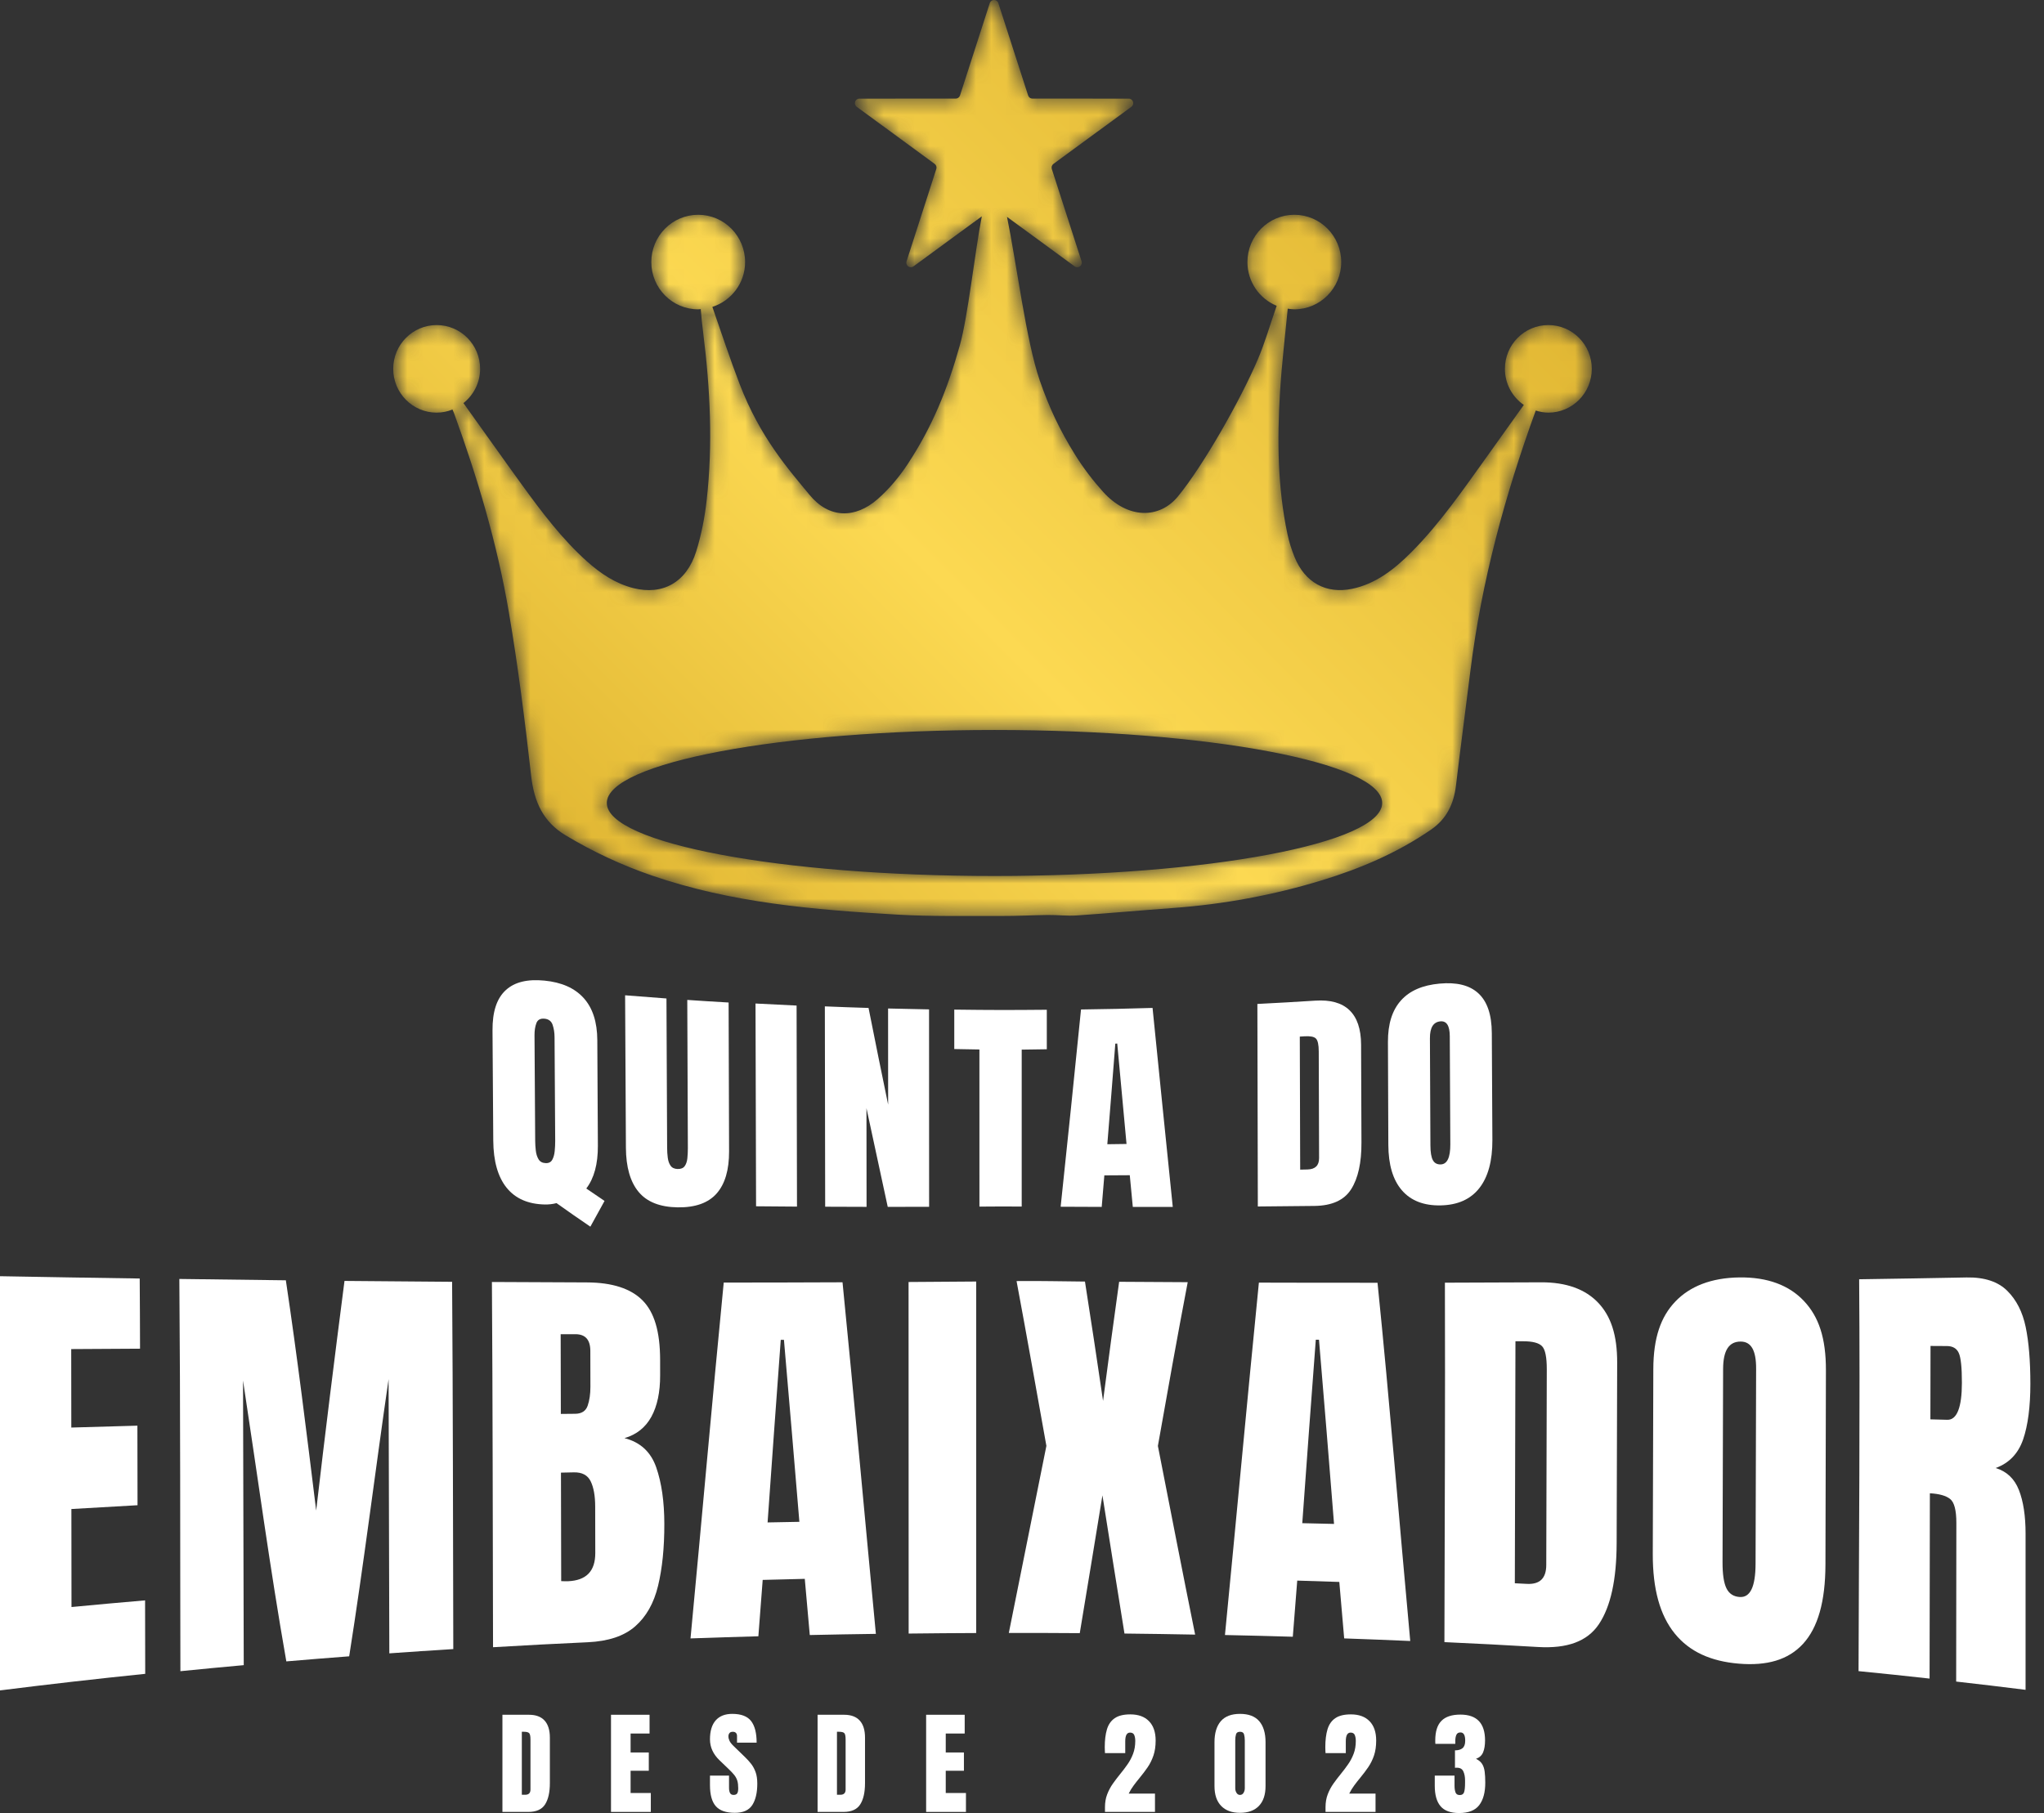 <svg width="133" height="118" viewBox="0 0 133 118" fill="none" xmlns="http://www.w3.org/2000/svg">
<rect x="0" y="0" width="133" height="118" fill="#333333" stroke="none"/>
<path d="M33.955 116.811H34.171C34.402 116.811 34.517 116.698 34.517 116.473V113.21C34.517 112.999 34.489 112.863 34.433 112.802C34.378 112.741 34.264 112.711 34.093 112.711H33.955V116.811ZM32.692 117.928V111.604H34.417C34.869 111.604 35.208 111.73 35.437 111.983C35.665 112.236 35.779 112.605 35.779 113.091V116.053C35.779 116.652 35.675 117.113 35.467 117.439C35.259 117.765 34.895 117.928 34.375 117.928H32.692Z" fill="white"/>
<path d="M39.757 117.928V111.604H42.266V112.825H41.032V114.058H42.216V115.248H41.032V116.696H42.348V117.928H39.757Z" fill="white"/>
<path d="M47.815 117.986C47.242 117.986 46.829 117.842 46.576 117.554C46.323 117.267 46.197 116.809 46.197 116.181V115.564H47.437V116.355C47.437 116.5 47.458 116.615 47.502 116.697C47.546 116.78 47.623 116.821 47.732 116.821C47.846 116.821 47.925 116.787 47.969 116.721C48.014 116.654 48.035 116.543 48.035 116.39C48.035 116.196 48.016 116.034 47.978 115.903C47.94 115.773 47.874 115.648 47.781 115.529C47.687 115.411 47.557 115.273 47.39 115.115L46.827 114.575C46.406 114.175 46.197 113.718 46.197 113.203C46.197 112.664 46.321 112.253 46.569 111.97C46.817 111.688 47.176 111.546 47.646 111.546C48.222 111.546 48.63 111.701 48.871 112.01C49.112 112.318 49.233 112.788 49.233 113.419H47.957V112.983C47.957 112.897 47.932 112.83 47.884 112.782C47.835 112.734 47.769 112.711 47.686 112.711C47.587 112.711 47.513 112.738 47.467 112.794C47.42 112.851 47.397 112.923 47.397 113.012C47.397 113.101 47.42 113.197 47.468 113.3C47.516 113.402 47.61 113.522 47.75 113.655L48.474 114.356C48.618 114.495 48.752 114.642 48.873 114.797C48.994 114.951 49.091 115.13 49.165 115.335C49.239 115.54 49.276 115.79 49.276 116.084C49.276 116.679 49.166 117.144 48.95 117.481C48.732 117.817 48.354 117.986 47.815 117.986Z" fill="white"/>
<path d="M54.46 116.811H54.678C54.908 116.811 55.023 116.698 55.023 116.473V113.21C55.023 112.999 54.995 112.863 54.94 112.802C54.884 112.741 54.77 112.711 54.599 112.711H54.46V116.811ZM53.199 117.928V111.604H54.924C55.375 111.604 55.715 111.73 55.943 111.983C56.172 112.236 56.285 112.605 56.285 113.091V116.053C56.285 116.652 56.181 117.113 55.973 117.439C55.766 117.765 55.401 117.928 54.881 117.928H53.199Z" fill="white"/>
<path d="M60.262 117.928V111.604H62.771V112.825H61.538V114.058H62.721V115.248H61.538V116.696H62.853V117.928H60.262Z" fill="white"/>
<path d="M71.899 117.928V117.626C71.899 117.313 71.947 117.031 72.044 116.78C72.14 116.53 72.263 116.298 72.416 116.083C72.568 115.868 72.728 115.658 72.896 115.452C73.061 115.251 73.217 115.045 73.366 114.832C73.514 114.62 73.636 114.39 73.729 114.142C73.823 113.895 73.87 113.616 73.87 113.307C73.87 113.159 73.848 113.031 73.804 112.924C73.76 112.818 73.669 112.764 73.531 112.764C73.322 112.764 73.218 112.952 73.218 113.329V114.101H71.899C71.897 114.046 71.894 113.984 71.89 113.914C71.887 113.845 71.885 113.778 71.885 113.713C71.885 113.258 71.932 112.872 72.027 112.554C72.122 112.237 72.29 111.995 72.532 111.828C72.772 111.662 73.112 111.579 73.549 111.579C74.069 111.579 74.474 111.726 74.762 112.02C75.051 112.315 75.196 112.736 75.196 113.282C75.196 113.653 75.148 113.978 75.053 114.257C74.958 114.537 74.833 114.791 74.676 115.02C74.519 115.248 74.346 115.477 74.159 115.704C74.026 115.864 73.897 116.029 73.772 116.197C73.647 116.364 73.538 116.543 73.442 116.735H75.153V117.928H71.899Z" fill="white"/>
<path d="M80.686 116.821C80.783 116.821 80.859 116.777 80.914 116.688C80.969 116.6 80.997 116.5 80.997 116.39V113.268C80.997 113.119 80.98 112.989 80.948 112.878C80.916 112.766 80.829 112.711 80.686 112.711C80.543 112.711 80.457 112.766 80.425 112.878C80.392 112.989 80.376 113.119 80.376 113.268V116.39C80.376 116.5 80.404 116.6 80.46 116.688C80.515 116.777 80.591 116.821 80.686 116.821ZM80.686 117.986C80.156 117.986 79.747 117.836 79.459 117.536C79.169 117.237 79.025 116.806 79.025 116.243V113.39C79.025 112.795 79.163 112.34 79.436 112.022C79.711 111.705 80.128 111.546 80.686 111.546C81.247 111.546 81.664 111.705 81.937 112.022C82.21 112.34 82.347 112.795 82.347 113.39V116.243C82.347 116.806 82.203 117.237 81.916 117.536C81.628 117.836 81.219 117.986 80.686 117.986Z" fill="white"/>
<path d="M86.25 117.928V117.626C86.25 117.313 86.298 117.031 86.394 116.78C86.49 116.53 86.614 116.298 86.766 116.083C86.918 115.868 87.079 115.658 87.248 115.452C87.412 115.251 87.568 115.045 87.716 114.832C87.865 114.62 87.986 114.39 88.08 114.142C88.174 113.895 88.22 113.616 88.22 113.307C88.22 113.159 88.198 113.031 88.154 112.924C88.111 112.818 88.02 112.764 87.882 112.764C87.673 112.764 87.569 112.952 87.569 113.329V114.101H86.25C86.247 114.046 86.244 113.984 86.241 113.914C86.237 113.845 86.236 113.778 86.236 113.713C86.236 113.258 86.283 112.872 86.378 112.554C86.473 112.237 86.641 111.995 86.882 111.828C87.123 111.662 87.463 111.579 87.9 111.579C88.42 111.579 88.825 111.726 89.113 112.02C89.402 112.315 89.546 112.736 89.546 113.282C89.546 113.653 89.499 113.978 89.404 114.257C89.309 114.537 89.183 114.791 89.026 115.02C88.869 115.248 88.697 115.477 88.509 115.704C88.376 115.864 88.247 116.029 88.122 116.197C87.998 116.364 87.888 116.543 87.793 116.735H89.504V117.928H86.25Z" fill="white"/>
<path d="M94.943 118C94.39 118 93.987 117.853 93.736 117.558C93.484 117.263 93.358 116.819 93.358 116.225V115.564H94.644V116.229C94.644 116.396 94.665 116.538 94.707 116.655C94.748 116.771 94.841 116.829 94.986 116.829C95.134 116.829 95.228 116.765 95.268 116.639C95.309 116.514 95.329 116.308 95.329 116.024V115.865C95.329 115.647 95.292 115.457 95.22 115.294C95.148 115.131 95.005 115.05 94.794 115.05C94.768 115.05 94.745 115.051 94.725 115.052C94.704 115.053 94.687 115.054 94.673 115.057V113.921C94.889 113.921 95.054 113.873 95.168 113.776C95.282 113.679 95.339 113.517 95.339 113.289C95.339 112.932 95.237 112.754 95.033 112.754C94.9 112.754 94.81 112.805 94.764 112.91C94.717 113.014 94.694 113.146 94.694 113.307V113.497H93.397C93.394 113.469 93.393 113.434 93.391 113.393C93.39 113.353 93.39 113.313 93.39 113.274C93.39 112.695 93.524 112.27 93.792 111.999C94.061 111.728 94.472 111.593 95.026 111.593C96.095 111.593 96.63 112.153 96.63 113.274C96.63 113.586 96.588 113.843 96.505 114.045C96.422 114.248 96.267 114.39 96.041 114.472C96.22 114.557 96.352 114.668 96.437 114.802C96.523 114.936 96.578 115.102 96.605 115.302C96.631 115.5 96.644 115.741 96.644 116.024C96.644 116.656 96.513 117.143 96.25 117.486C95.987 117.829 95.552 118 94.943 118Z" fill="white"/>
<path d="M35.507 75.701C35.705 75.71 35.847 75.637 35.933 75.486C36.018 75.333 36.072 75.144 36.094 74.917C36.116 74.691 36.127 74.472 36.126 74.261C36.109 71.518 36.101 70.129 36.084 67.508C36.083 67.21 36.04 66.941 35.958 66.7C35.875 66.459 35.7 66.327 35.433 66.301C35.16 66.274 34.983 66.371 34.901 66.592C34.819 66.812 34.778 67.075 34.78 67.379C34.798 70.04 34.807 71.458 34.824 74.253C34.825 74.449 34.838 74.658 34.863 74.881C34.888 75.103 34.948 75.294 35.043 75.452C35.138 75.609 35.293 75.693 35.507 75.701ZM38.414 79.837C37.533 79.236 37.093 78.93 36.212 78.304C35.962 78.37 35.703 78.399 35.437 78.393C34.362 78.368 33.538 78.011 32.967 77.305C32.396 76.6 32.105 75.571 32.096 74.232C32.077 71.312 32.066 69.826 32.047 67.07C32.038 65.845 32.323 64.985 32.903 64.449C33.482 63.912 34.325 63.713 35.432 63.823C36.538 63.932 37.386 64.302 37.975 64.952C38.563 65.603 38.86 66.509 38.866 67.702C38.881 70.383 38.888 71.79 38.903 74.573C38.908 75.762 38.658 76.685 38.149 77.353C38.624 77.679 38.862 77.841 39.337 78.161C38.967 78.832 38.783 79.168 38.414 79.837Z" fill="white"/>
<path d="M44.099 78.579C42.95 78.563 42.102 78.232 41.556 77.577C41.01 76.922 40.733 75.957 40.727 74.694C40.71 71.389 40.693 68.083 40.675 64.778C41.752 64.865 42.29 64.907 43.366 64.985C43.381 68.22 43.395 71.455 43.409 74.69C43.409 74.918 43.423 75.137 43.45 75.347C43.477 75.558 43.538 75.732 43.633 75.868C43.728 76.005 43.88 76.077 44.089 76.083C44.303 76.089 44.457 76.027 44.55 75.899C44.644 75.771 44.702 75.602 44.725 75.393C44.747 75.183 44.758 74.965 44.758 74.74C44.745 71.519 44.733 68.299 44.72 65.079C45.797 65.152 46.334 65.186 47.41 65.248C47.421 68.477 47.431 71.705 47.44 74.933C47.444 76.145 47.175 77.057 46.634 77.673C46.092 78.29 45.248 78.595 44.099 78.579Z" fill="white"/>
<path d="M49.196 78.51C49.184 74.111 49.172 69.712 49.16 65.313C50.229 65.371 50.764 65.398 51.833 65.446C51.842 69.808 51.85 74.169 51.859 78.531C50.794 78.524 50.261 78.52 49.196 78.51Z" fill="white"/>
<path d="M53.693 78.538C53.686 74.191 53.679 69.845 53.672 65.499C54.81 65.545 55.378 65.566 56.515 65.601C57.026 68.171 57.281 69.425 57.79 71.895C57.788 69.438 57.788 68.204 57.786 65.637C58.853 65.665 59.386 65.677 60.452 65.695C60.453 69.977 60.454 74.26 60.456 78.544C59.379 78.547 58.841 78.548 57.764 78.548C57.211 75.983 56.934 74.717 56.38 72.127C56.382 74.701 56.383 75.97 56.386 78.547C55.309 78.544 54.771 78.542 53.693 78.538Z" fill="white"/>
<path d="M63.73 78.531C63.73 75.123 63.73 71.713 63.729 68.305C63.075 68.295 62.748 68.289 62.093 68.276C62.093 67.267 62.093 66.755 62.093 65.71C64.505 65.741 65.709 65.741 68.114 65.719C68.114 66.768 68.114 67.28 68.114 68.29C67.461 68.301 67.135 68.306 66.481 68.314C66.481 71.718 66.481 75.123 66.481 78.527C65.381 78.518 64.831 78.524 63.73 78.531Z" fill="white"/>
<path d="M72.052 74.471C72.552 74.465 72.802 74.462 73.301 74.454C73.059 71.865 72.938 70.582 72.697 67.919C72.647 67.92 72.622 67.921 72.572 67.923C72.365 70.599 72.26 71.888 72.052 74.471ZM69.015 78.539C69.466 74.26 69.913 69.982 70.34 65.701C72.204 65.675 73.134 65.654 74.995 65.6C75.428 69.918 75.869 74.234 76.31 78.55C75.27 78.553 74.75 78.553 73.71 78.553C73.631 77.724 73.591 77.311 73.513 76.488C72.851 76.493 72.52 76.495 71.858 76.498C71.79 77.317 71.755 77.726 71.687 78.55C70.618 78.547 70.084 78.545 69.015 78.539Z" fill="white"/>
<path d="M84.601 76.125C84.792 76.121 84.887 76.119 85.077 76.114C85.581 76.102 85.832 75.855 85.831 75.372C85.822 72.576 85.818 71.164 85.809 68.431C85.808 67.989 85.746 67.71 85.623 67.59C85.502 67.471 85.253 67.424 84.88 67.447C84.758 67.455 84.698 67.458 84.576 67.466C84.585 70.352 84.593 73.239 84.601 76.125ZM81.845 78.523C81.835 74.129 81.826 69.735 81.816 65.341C83.322 65.264 84.075 65.221 85.581 65.126C86.566 65.063 87.308 65.266 87.808 65.748C88.308 66.229 88.56 66.972 88.564 67.995C88.574 70.489 88.578 71.789 88.588 74.368C88.593 75.673 88.37 76.687 87.917 77.4C87.464 78.114 86.668 78.473 85.528 78.487C84.055 78.504 83.319 78.512 81.845 78.523Z" fill="white"/>
<path d="M93.751 75.785C94.168 75.769 94.374 75.332 94.37 74.472C94.356 71.613 94.349 70.162 94.335 67.44C94.332 66.754 94.128 66.438 93.724 66.474C93.267 66.516 93.04 66.877 93.043 67.576C93.056 70.283 93.062 71.718 93.075 74.548C93.077 74.999 93.131 75.32 93.236 75.511C93.34 75.702 93.512 75.794 93.751 75.785ZM93.74 78.452C92.643 78.474 91.802 78.145 91.219 77.47C90.636 76.796 90.343 75.812 90.337 74.51C90.327 71.802 90.322 70.433 90.311 67.82C90.306 66.642 90.589 65.748 91.16 65.112C91.73 64.475 92.567 64.118 93.672 64.017C94.777 63.916 95.617 64.117 96.194 64.648C96.771 65.18 97.063 66.029 97.07 67.235C97.085 69.915 97.092 71.355 97.107 74.191C97.113 75.554 96.829 76.607 96.252 77.335C95.676 78.063 94.838 78.43 93.74 78.452Z" fill="white"/>
<path d="M0 110.019C0 101.033 0 92.047 0 83.061C3.03 83.117 6.061 83.167 9.091 83.211C9.103 85.186 9.109 85.918 9.112 87.778C7.321 87.787 6.426 87.793 4.634 87.804C4.636 89.711 4.638 90.762 4.64 92.911C6.36 92.859 7.221 92.835 8.94 92.788C8.944 94.816 8.946 95.876 8.949 97.966C7.228 98.061 6.367 98.11 4.645 98.213C4.648 100.819 4.649 102.142 4.652 104.592C6.568 104.41 7.526 104.324 9.44 104.159C9.444 106.197 9.446 107.18 9.449 108.94C6.297 109.263 3.145 109.623 0 110.019Z" fill="white"/>
<path d="M11.738 108.768C11.717 100.259 11.742 91.749 11.67 83.24C14.441 83.279 15.827 83.297 18.6 83.327C19.345 88.311 19.959 93.311 20.573 98.313C21.151 93.325 21.773 88.346 22.416 83.368C25.216 83.394 26.617 83.406 29.418 83.425C29.475 91.393 29.474 99.361 29.495 107.329C27.831 107.433 26.998 107.489 25.333 107.607C25.315 101.659 25.302 95.711 25.285 89.763C24.41 95.772 23.67 101.802 22.721 107.8C21.085 107.925 20.268 107.991 18.631 108.13C17.563 102.059 16.744 95.945 15.814 89.85C15.829 96.025 15.842 102.2 15.86 108.375C14.212 108.525 13.387 108.603 11.738 108.768Z" fill="white"/>
<path d="M36.968 102.913C38.147 102.86 38.737 102.261 38.734 101.078C38.732 99.878 38.731 99.269 38.728 98.049C38.727 97.355 38.629 96.808 38.434 96.409C38.24 96.01 37.876 95.816 37.341 95.827C37.005 95.834 36.837 95.838 36.501 95.845C36.507 98.701 36.51 100.159 36.516 102.906C36.705 102.916 36.856 102.918 36.968 102.913ZM36.493 92.024C36.866 92.02 37.052 92.018 37.424 92.015C37.846 92.012 38.117 91.836 38.238 91.49C38.358 91.145 38.417 90.734 38.417 90.26C38.415 89.31 38.414 88.841 38.412 87.925C38.411 87.191 38.086 86.835 37.439 86.835C37.056 86.835 36.865 86.835 36.482 86.835C36.487 88.818 36.489 89.876 36.493 92.024ZM32.081 107.208C32.061 99.285 32.062 91.361 32.008 83.437C34.478 83.452 35.714 83.457 38.184 83.465C39.841 83.47 41.05 83.867 41.81 84.635C42.569 85.403 42.95 86.642 42.953 88.508C42.954 88.909 42.954 89.111 42.954 89.517C42.956 90.608 42.766 91.51 42.384 92.208C42.001 92.905 41.417 93.371 40.634 93.6C41.66 93.862 42.348 94.494 42.698 95.498C43.049 96.502 43.225 97.732 43.227 99.175C43.23 100.727 43.094 102.071 42.82 103.208C42.546 104.346 42.048 105.22 41.326 105.853C40.604 106.485 39.576 106.822 38.242 106.884C35.778 106.999 34.546 107.064 32.081 107.208Z" fill="white"/>
<path d="M49.946 99.086C50.773 99.069 51.187 99.062 52.014 99.047C51.683 95.099 51.355 91.15 51.01 87.202C50.927 87.202 50.886 87.202 50.803 87.201C50.508 91.162 50.227 95.124 49.946 99.086ZM44.931 106.635C45.663 98.916 46.337 91.192 47.092 83.475C50.184 83.473 51.73 83.47 54.822 83.457C55.58 91.081 56.265 98.712 56.992 106.339C55.271 106.363 54.411 106.378 52.691 106.415C52.561 104.977 52.496 104.242 52.366 102.758C51.27 102.783 50.722 102.797 49.627 102.827C49.515 104.321 49.459 105.061 49.346 106.496C47.58 106.545 46.697 106.572 44.931 106.635Z" fill="white"/>
<path d="M59.125 106.319C59.123 98.692 59.124 91.065 59.119 83.438C60.88 83.428 61.76 83.422 63.52 83.407C63.52 91.033 63.52 98.659 63.52 106.284C61.761 106.292 60.883 106.299 59.125 106.319Z" fill="white"/>
<path d="M65.642 106.28C66.457 102.221 67.274 98.163 68.087 94.104C67.446 90.528 66.813 86.949 66.146 83.377C67.927 83.362 68.817 83.395 70.597 83.409C71.068 86.401 71.303 88.011 71.774 91.176C72.193 88.008 72.404 86.404 72.821 83.424C74.606 83.436 75.499 83.442 77.283 83.45C76.604 86.996 75.972 90.552 75.342 94.107C76.145 98.202 76.939 102.298 77.766 106.387C75.927 106.353 75.008 106.339 73.168 106.318C72.683 103.321 72.208 100.322 71.734 97.324C71.247 100.314 70.756 103.303 70.259 106.292C68.413 106.28 67.489 106.276 65.642 106.28Z" fill="white"/>
<path d="M84.737 99.135C85.563 99.153 85.977 99.163 86.804 99.183C86.483 95.187 86.166 91.19 85.825 87.196C85.742 87.196 85.7 87.196 85.617 87.196C85.312 91.175 85.026 95.155 84.737 99.135ZM79.706 106.414C80.452 98.77 81.153 91.121 81.914 83.478C85.001 83.487 86.545 83.488 89.633 83.487C90.425 91.251 91.044 99.031 91.762 106.803C90.043 106.729 89.183 106.695 87.464 106.634C87.337 105.204 87.274 104.463 87.147 102.959C86.052 102.922 85.505 102.905 84.409 102.872C84.294 104.363 84.236 105.098 84.121 106.526C82.355 106.475 81.472 106.452 79.706 106.414Z" fill="white"/>
<path d="M98.568 103.046C98.883 103.061 99.04 103.069 99.356 103.085C100.191 103.127 100.61 102.727 100.613 101.858C100.624 97.612 100.635 93.366 100.647 89.12C100.648 88.336 100.549 87.845 100.347 87.625C100.144 87.404 99.733 87.295 99.112 87.295C98.91 87.295 98.809 87.295 98.608 87.294C98.593 92.545 98.581 97.796 98.568 103.046ZM93.986 106.876C94.003 99.078 94.042 91.279 94.018 83.482C96.521 83.476 97.773 83.472 100.277 83.459C101.915 83.451 103.151 83.906 103.985 84.781C104.819 85.657 105.232 86.884 105.227 88.697C105.215 92.609 105.204 96.522 105.193 100.434C105.186 102.821 104.804 104.554 104.046 105.696C103.288 106.838 101.966 107.304 100.081 107.194C97.642 107.052 96.423 106.989 93.986 106.876Z" fill="white"/>
<path d="M113.19 103.939C113.88 103.989 114.228 103.291 114.232 101.771C114.244 97.538 114.255 93.305 114.268 89.073C114.272 87.875 113.937 87.316 113.264 87.315C112.505 87.313 112.124 87.879 112.12 89.098C112.107 93.287 112.096 97.476 112.083 101.664C112.081 102.46 112.166 103.026 112.338 103.375C112.509 103.723 112.793 103.91 113.19 103.939ZM113.138 108.277C111.317 108.124 109.928 107.499 108.97 106.314C108.012 105.128 107.537 103.431 107.544 101.126C107.556 97.121 107.566 93.116 107.579 89.11C107.585 87.065 108.063 85.704 109.009 84.712C109.955 83.72 111.346 83.163 113.184 83.14C115.022 83.117 116.421 83.655 117.381 84.675C118.341 85.695 118.816 87.073 118.81 89.195C118.799 93.405 118.789 97.616 118.779 101.826C118.773 104.247 118.286 105.936 117.32 106.989C116.353 108.042 114.958 108.43 113.138 108.277Z" fill="white"/>
<path d="M125.608 92.377C126.049 92.388 126.268 92.394 126.709 92.406C127.339 92.423 127.656 91.584 127.658 90.009C127.659 88.989 127.59 88.355 127.453 88.055C127.315 87.755 127.056 87.607 126.677 87.606C126.252 87.603 126.04 87.602 125.616 87.6C125.613 89.388 125.611 90.368 125.608 92.377ZM120.933 108.764C120.955 100.264 121.036 91.76 120.972 83.26C123.768 83.218 125.167 83.195 127.966 83.142C129.132 83.121 130.014 83.419 130.61 84.012C131.207 84.605 131.606 85.39 131.809 86.37C132.012 87.349 132.113 88.575 132.113 90.083C132.113 91.541 131.956 92.772 131.64 93.688C131.324 94.603 130.73 95.227 129.856 95.545C130.573 95.763 131.077 96.238 131.367 96.975C131.656 97.713 131.801 98.662 131.801 99.808C131.801 103.199 131.801 106.59 131.801 109.981C129.992 109.756 129.09 109.648 127.285 109.443C127.289 106.003 127.294 102.563 127.297 99.122C127.298 98.295 127.163 97.772 126.89 97.558C126.618 97.344 126.18 97.221 125.574 97.189C125.568 101.21 125.563 105.229 125.555 109.249C123.705 109.045 122.781 108.948 120.933 108.764Z" fill="white"/>
<mask id="mask0_8040_505" style="mask-type:luminance" maskUnits="userSpaceOnUse" x="25" y="0" width="79" height="60">
<path d="M64.71 57.013C50.778 57.013 39.484 54.886 39.484 52.261C39.484 49.637 50.778 47.509 64.71 47.509C78.643 47.509 89.937 49.637 89.937 52.261C89.937 54.886 78.643 57.013 64.71 57.013ZM100.749 21.157C99.188 21.157 97.922 22.432 97.922 24.006C97.922 24.982 98.41 25.842 99.152 26.355C98.343 27.488 97.535 28.623 96.725 29.755C95.189 31.897 93.691 34.074 91.848 35.928C90.731 37.051 89.518 38.002 87.98 38.322C86.287 38.674 84.902 37.914 84.231 36.246C84.038 35.767 83.878 35.264 83.771 34.755C83.129 31.715 83.101 28.629 83.288 25.54C83.397 23.719 83.616 21.905 83.791 20.089C83.933 20.108 84.073 20.132 84.22 20.132C85.905 20.132 87.271 18.755 87.271 17.056C87.271 15.356 85.905 13.979 84.22 13.979C82.534 13.979 81.168 15.356 81.168 17.056C81.168 18.345 81.956 19.445 83.072 19.903C83.065 19.923 83.058 19.944 83.051 19.963C82.648 21.108 82.317 22.284 81.842 23.397C80.746 25.972 78.327 30.261 76.649 32.308C75.442 33.781 73.384 33.793 71.782 32.017C71.112 31.274 70.486 30.456 69.949 29.589C68.953 27.984 68.275 26.558 67.651 24.751C66.772 22.203 66.145 17.129 65.524 14.114L69.924 17.336C70.154 17.505 70.463 17.279 70.375 17.006L68.439 10.997C68.4 10.876 68.444 10.742 68.546 10.667L73.615 6.952C73.845 6.784 73.727 6.418 73.443 6.418L67.177 6.417C67.049 6.417 66.937 6.335 66.898 6.213L64.961 0.204C64.873 -0.068 64.491 -0.068 64.403 0.204L62.466 6.213C62.427 6.335 62.314 6.417 62.187 6.417L55.921 6.418C55.637 6.418 55.519 6.784 55.748 6.952L60.818 10.667C60.92 10.742 60.963 10.876 60.924 10.997L58.989 17.006C58.901 17.279 59.209 17.505 59.439 17.336L63.886 14.079C63.422 16.469 62.98 20.607 62.46 22.459C61.659 25.315 60.681 27.742 59.072 30.192C58.516 31.037 57.849 31.835 57.107 32.484C55.634 33.773 53.941 33.745 52.682 32.216C51.341 30.588 49.468 28.495 48.13 25.005C47.493 23.346 46.938 21.654 46.352 19.974C47.584 19.578 48.482 18.428 48.482 17.056C48.482 15.356 47.116 13.979 45.431 13.979C43.746 13.979 42.38 15.356 42.38 17.056C42.38 18.755 43.746 20.132 45.431 20.132C45.488 20.132 45.541 20.119 45.597 20.115C45.634 20.637 45.693 21.157 45.757 21.675C46.212 25.301 46.392 28.938 45.979 32.578C45.853 33.699 45.632 34.829 45.298 35.897C44.669 37.909 43.114 38.758 41.21 38.276C40.055 37.983 39.075 37.331 38.178 36.524C36.574 35.083 35.259 33.344 33.978 31.577C32.694 29.805 31.433 28.013 30.155 26.235C30.811 25.713 31.24 24.914 31.24 24.006C31.24 22.432 29.974 21.157 28.413 21.157C26.852 21.157 25.586 22.432 25.586 24.006C25.586 25.58 26.852 26.856 28.413 26.856C28.777 26.856 29.123 26.781 29.443 26.654C29.478 26.731 29.514 26.808 29.541 26.885C31.075 31.101 32.357 35.407 33.114 39.865C33.713 43.387 34.159 46.943 34.562 50.499C34.758 52.233 35.37 53.505 36.803 54.366C38.599 55.444 40.467 56.312 42.418 56.983C47.609 58.769 52.987 59.213 58.374 59.526C60.623 59.657 62.882 59.606 65.137 59.616C66.157 59.621 67.177 59.562 68.196 59.551C68.814 59.544 69.433 59.623 70.048 59.582C72.135 59.44 74.219 59.251 76.306 59.098C79.611 58.857 82.86 58.26 86.046 57.283C88.534 56.521 90.926 55.505 93.125 53.989C94.116 53.305 94.592 52.347 94.739 51.116C95.035 48.633 95.366 46.154 95.675 43.671C96.401 37.826 97.93 32.219 99.918 26.749C99.921 26.739 99.925 26.729 99.929 26.72C100.19 26.8 100.462 26.856 100.749 26.856C102.31 26.856 103.575 25.58 103.575 24.006C103.575 22.432 102.31 21.157 100.749 21.157Z" fill="white"/>
</mask>
<g mask="url(#mask0_8040_505)">
<path d="M64.71 57.013C50.778 57.013 39.484 54.886 39.484 52.261C39.484 49.637 50.778 47.509 64.71 47.509C78.643 47.509 89.937 49.637 89.937 52.261C89.937 54.886 78.643 57.013 64.71 57.013ZM100.749 21.157C99.188 21.157 97.922 22.432 97.922 24.006C97.922 24.982 98.41 25.842 99.152 26.355C98.343 27.488 97.535 28.623 96.725 29.755C95.189 31.897 93.691 34.074 91.848 35.928C90.731 37.051 89.518 38.002 87.98 38.322C86.287 38.674 84.902 37.914 84.231 36.246C84.038 35.767 83.878 35.264 83.771 34.755C83.129 31.715 83.101 28.629 83.288 25.54C83.397 23.719 83.616 21.905 83.791 20.089C83.933 20.108 84.073 20.132 84.22 20.132C85.905 20.132 87.271 18.755 87.271 17.056C87.271 15.356 85.905 13.979 84.22 13.979C82.534 13.979 81.168 15.356 81.168 17.056C81.168 18.345 81.956 19.445 83.072 19.903C83.065 19.923 83.058 19.944 83.051 19.963C82.648 21.108 82.317 22.284 81.842 23.397C80.746 25.972 78.327 30.261 76.649 32.308C75.442 33.781 73.384 33.793 71.782 32.017C71.112 31.274 70.486 30.456 69.949 29.589C68.953 27.984 68.275 26.558 67.651 24.751C66.772 22.203 66.145 17.129 65.524 14.114L69.924 17.336C70.154 17.505 70.463 17.279 70.375 17.006L68.439 10.997C68.4 10.876 68.444 10.742 68.546 10.667L73.615 6.952C73.845 6.784 73.727 6.418 73.443 6.418L67.177 6.417C67.049 6.417 66.937 6.335 66.898 6.213L64.961 0.204C64.873 -0.068 64.491 -0.068 64.403 0.204L62.466 6.213C62.427 6.335 62.314 6.417 62.187 6.417L55.921 6.418C55.637 6.418 55.519 6.784 55.748 6.952L60.818 10.667C60.92 10.742 60.963 10.876 60.924 10.997L58.989 17.006C58.901 17.279 59.209 17.505 59.439 17.336L63.886 14.079C63.422 16.469 62.98 20.607 62.46 22.459C61.659 25.315 60.681 27.742 59.072 30.192C58.516 31.037 57.849 31.835 57.107 32.484C55.634 33.773 53.941 33.745 52.682 32.216C51.341 30.588 49.468 28.495 48.13 25.005C47.493 23.346 46.938 21.654 46.352 19.974C47.584 19.578 48.482 18.428 48.482 17.056C48.482 15.356 47.116 13.979 45.431 13.979C43.746 13.979 42.38 15.356 42.38 17.056C42.38 18.755 43.746 20.132 45.431 20.132C45.488 20.132 45.541 20.119 45.597 20.115C45.634 20.637 45.693 21.157 45.757 21.675C46.212 25.301 46.392 28.938 45.979 32.578C45.853 33.699 45.632 34.829 45.298 35.897C44.669 37.909 43.114 38.758 41.21 38.276C40.055 37.983 39.075 37.331 38.178 36.524C36.574 35.083 35.259 33.344 33.978 31.577C32.694 29.805 31.433 28.013 30.155 26.235C30.811 25.713 31.24 24.914 31.24 24.006C31.24 22.432 29.974 21.157 28.413 21.157C26.852 21.157 25.586 22.432 25.586 24.006C25.586 25.58 26.852 26.856 28.413 26.856C28.777 26.856 29.123 26.781 29.443 26.654C29.478 26.731 29.514 26.808 29.541 26.885C31.075 31.101 32.357 35.407 33.114 39.865C33.713 43.387 34.159 46.943 34.562 50.499C34.758 52.233 35.37 53.505 36.803 54.366C38.599 55.444 40.467 56.312 42.418 56.983C47.609 58.769 52.987 59.213 58.374 59.526C60.623 59.657 62.882 59.606 65.137 59.616C66.157 59.621 67.177 59.562 68.196 59.551C68.814 59.544 69.433 59.623 70.048 59.582C72.135 59.44 74.219 59.251 76.306 59.098C79.611 58.857 82.86 58.26 86.046 57.283C88.534 56.521 90.926 55.505 93.125 53.989C94.116 53.305 94.592 52.347 94.739 51.116C95.035 48.633 95.366 46.154 95.675 43.671C96.401 37.826 97.93 32.219 99.918 26.749C99.921 26.739 99.925 26.729 99.929 26.72C100.19 26.8 100.462 26.856 100.749 26.856C102.31 26.856 103.575 25.58 103.575 24.006C103.575 22.432 102.31 21.157 100.749 21.157Z" fill="url(#paint0_linear_8040_505)"/>
</g>
<defs>
<linearGradient id="paint0_linear_8040_505" x1="40.084" y1="57.885" x2="89.619" y2="8.755" gradientUnits="userSpaceOnUse">
<stop stop-color="#E2B834"/>
<stop offset="0.42" stop-color="#FCD952"/>
<stop offset="1" stop-color="#E2B834"/>
</linearGradient>
</defs>
</svg>
